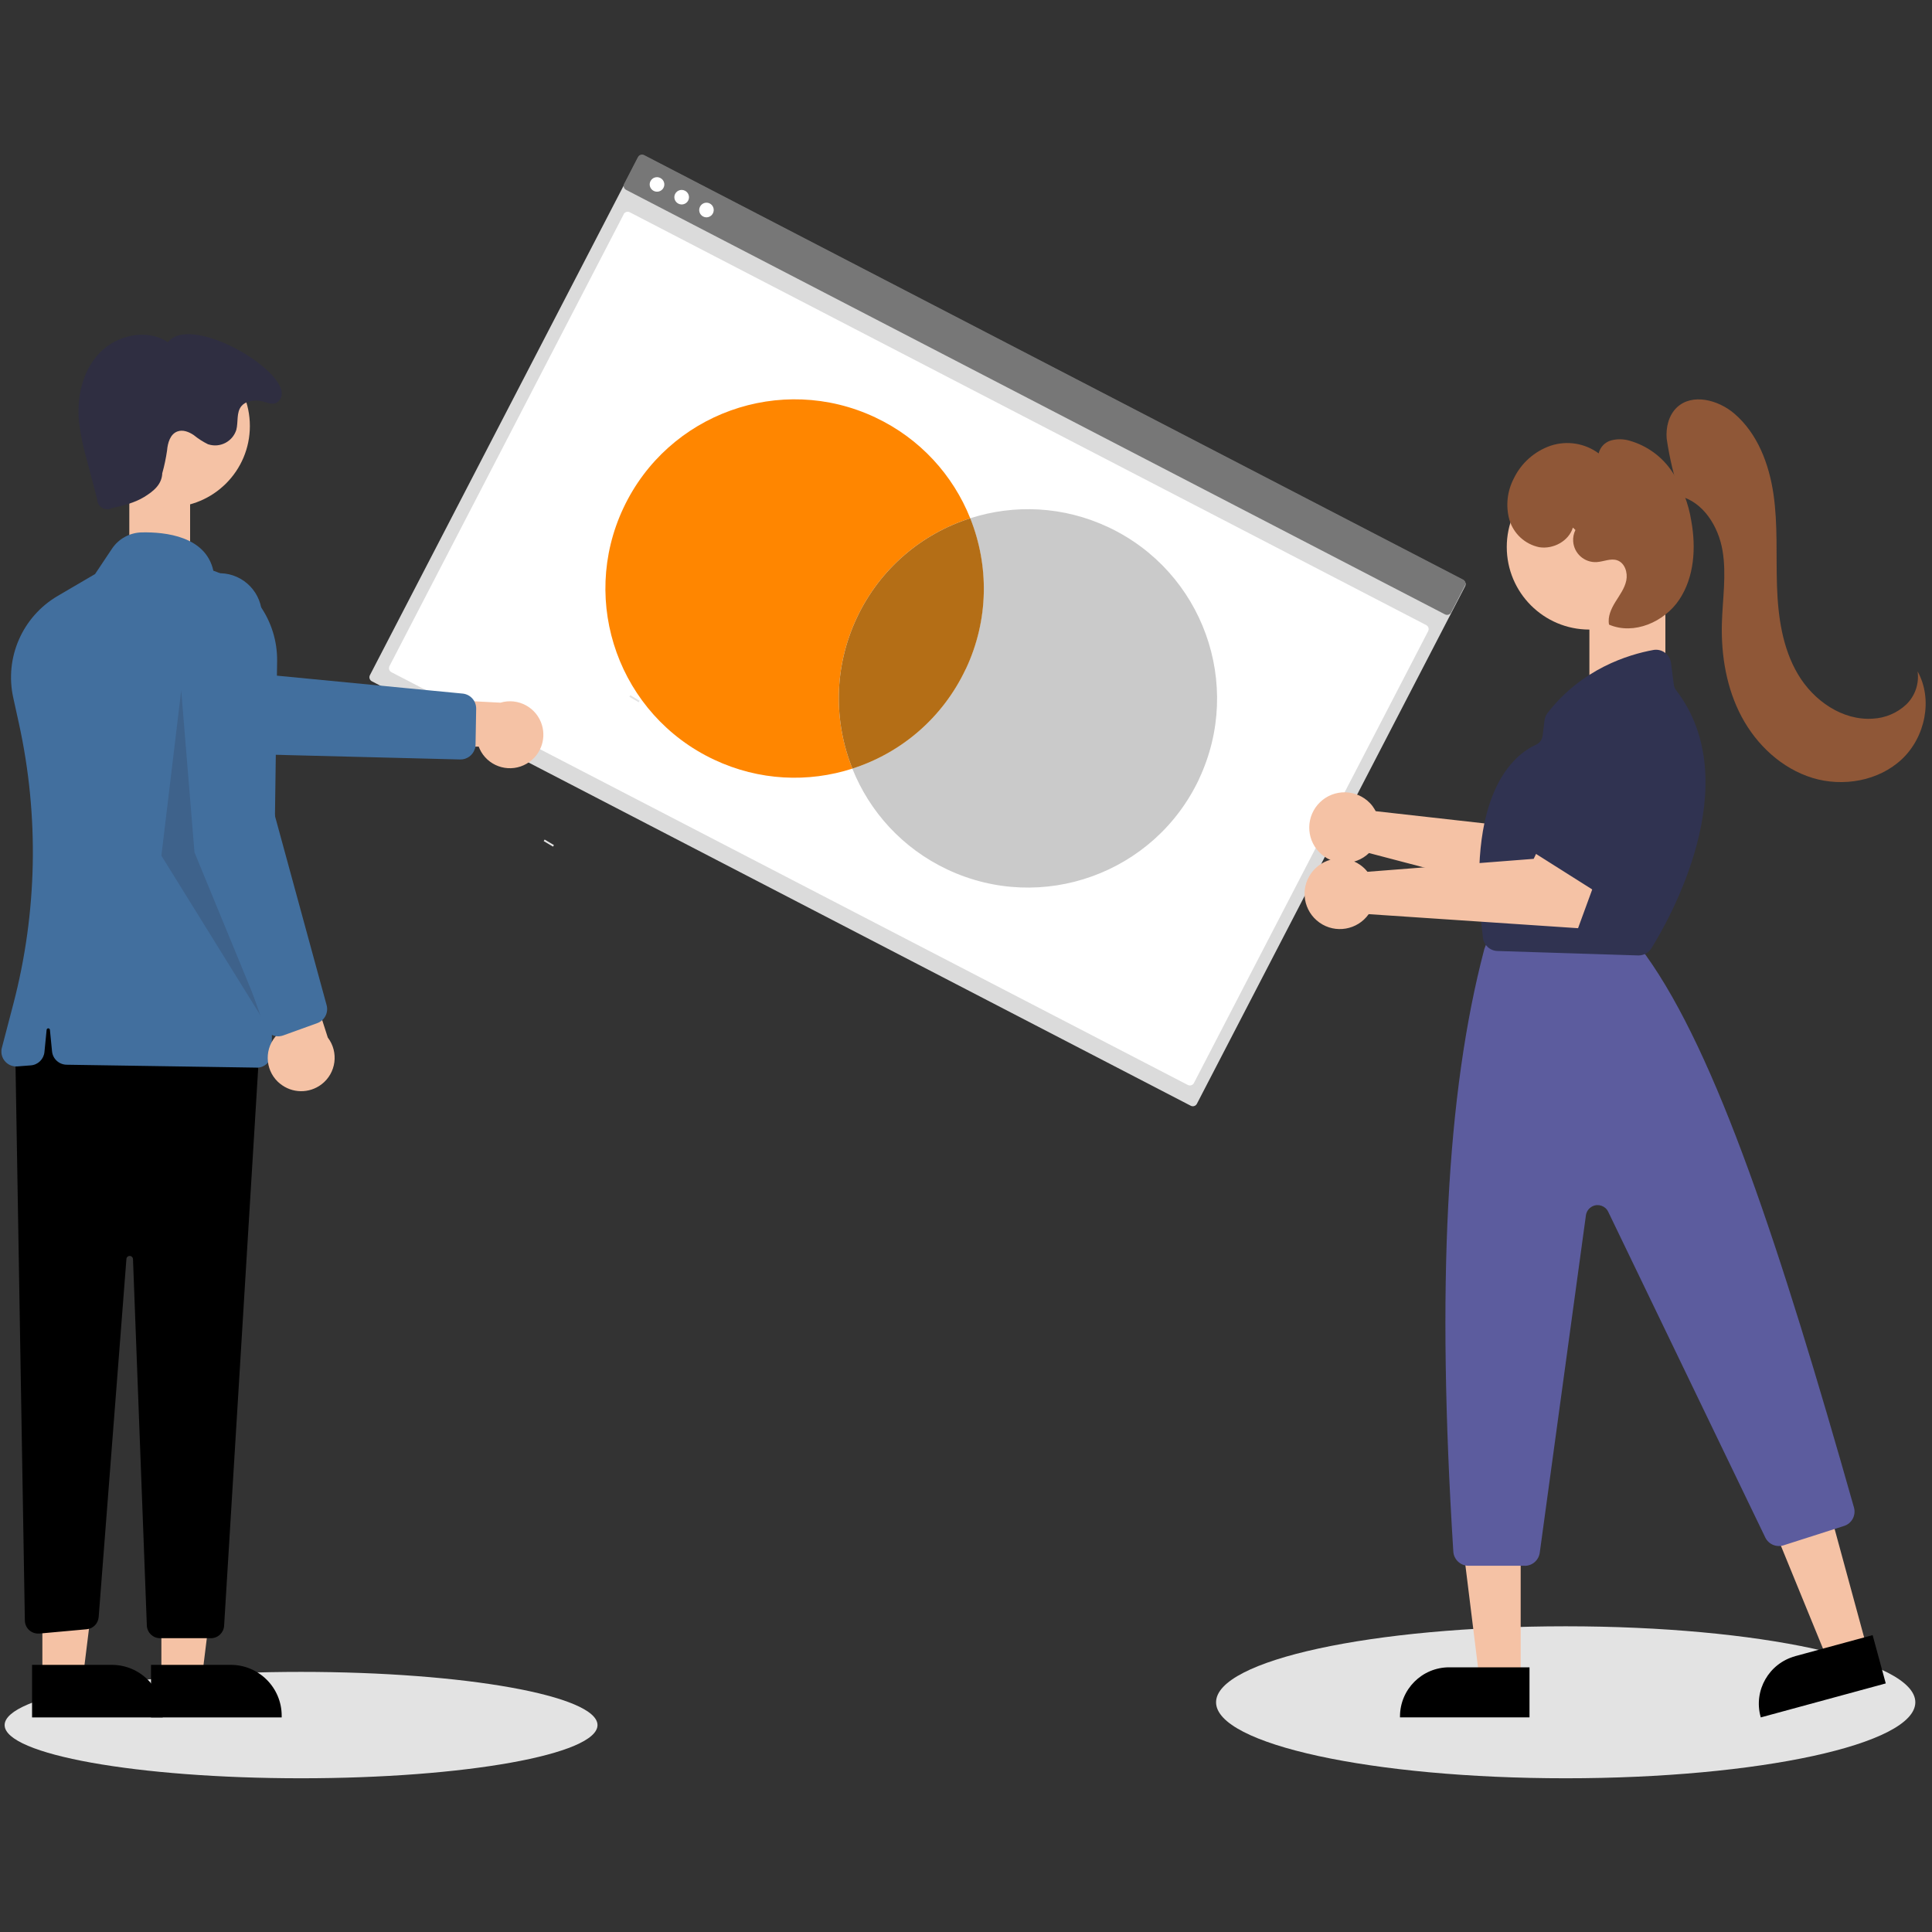 <?xml version="1.0" encoding="UTF-8"?>
<svg xmlns="http://www.w3.org/2000/svg" viewBox="0 0 300 300">
  <rect x="0" y="0" width="300" height="300" fill="#333333" stroke="none"/>
  <defs>
    <style>
      .cls-1 {
        fill: #b46e16;
      }

      .cls-1, .cls-2 {
        mix-blend-mode: multiply;
      }

      .cls-1, .cls-2, .cls-3, .cls-4, .cls-5, .cls-6, .cls-7, .cls-8, .cls-9, .cls-10, .cls-11, .cls-12, .cls-13, .cls-14, .cls-15, .cls-16, .cls-17 {
        stroke-width: 0px;
      }

      .cls-2 {
        fill: #ff8600;
      }

      .cls-3 {
        opacity: .2;
      }

      .cls-3, .cls-4, .cls-18 {
        isolation: isolate;
      }

      .cls-3, .cls-8 {
        fill: #2f2e41;
      }

      .cls-4 {
        fill: #e3e3e3;
      }

      .cls-6 {
        fill: #777;
      }

      .cls-7 {
        fill: #5c5c9e;
      }

      .cls-9 {
        fill: #426f9e;
      }

      .cls-10 {
        fill: #cacaca;
      }

      .cls-11 {
        fill: #dbdbdb;
      }

      .cls-12 {
        fill: #303351;
      }

      .cls-13 {
        fill: #8f5737;
      }

      .cls-14 {
        fill: #6c63ff;
      }

      .cls-15 {
        fill: #fff;
      }

      .cls-16 {
        fill: #f5c2a5;
      }

      .cls-17 {
        fill: #e4e4e4;
      }
    </style>
  </defs>
  <g class="cls-18">
    <g id="Ebene_1" data-name="Ebene 1">
      <path class="cls-11" d="M99.09,24.48c.18-.34.6-.48.95-.3l127.16,65.91c.34.18.48.6.3.95l-41.65,80.36c-.18.34-.6.48-.95.3L57.74,105.79c-.34-.18-.48-.6-.3-.95L99.09,24.48Z"/>
      <path class="cls-15" d="M96.84,33.26c.18-.34.6-.48.95-.3l123.67,64.1c.34.18.48.6.3.95l-36.37,70.16c-.18.34-.6.48-.95.3L60.78,104.38c-.34-.18-.48-.6-.3-.95l36.37-70.16Z"/>
      <path class="cls-6" d="M99.07,24.38c.18-.34.6-.48.95-.3l127.16,65.91c.34.18.48.6.3.95l-2.15,4.16c-.18.34-.6.48-.95.3L97.22,29.48c-.34-.18-.48-.6-.3-.95l2.15-4.16Z"/>
      <path class="cls-15" d="M101.5,29.64c.56.29,1.24.07,1.53-.48s.07-1.23-.49-1.52-1.24-.07-1.53.48-.07,1.23.49,1.52Z"/>
      <path class="cls-15" d="M105.33,31.62c.56.29,1.24.07,1.53-.48s.07-1.23-.49-1.52-1.24-.07-1.53.48-.07,1.23.49,1.52Z"/>
      <path class="cls-15" d="M109.18,33.62c.55.29,1.23.07,1.52-.49.29-.56.07-1.24-.48-1.53s-1.23-.07-1.52.49c-.29.56-.07,1.24.48,1.53Z"/>
      <rect class="cls-16" x="246.8" y="95.03" width="11.8" height="11.8"/>
      <path class="cls-4" d="M243.12,276.13c29.98,0,54.29-5.28,54.29-11.8s-24.31-11.8-54.29-11.8-54.29,5.28-54.29,11.8,24.31,11.8,54.29,11.8Z"/>
      <path class="cls-16" d="M213.16,125.23c.17.23.32.48.46.73l25.72,2.89,3.74-5.05,8.37,4.65-7.36,12.28-31.51-8.27c-2.18,2.1-5.65,2.03-7.75-.15-2.1-2.18-2.03-5.65.15-7.75,2.18-2.1,5.65-2.03,7.75.15.16.16.3.34.44.52Z"/>
      <rect class="cls-17" x="98.38" y="107.66" width=".28" height="1.68" transform="translate(-45.06 137.87) rotate(-59.32)"/>
      <rect class="cls-17" x="85.08" y="130.07" width=".28" height="1.68" transform="translate(-70.85 137.41) rotate(-59.32)"/>
      <g>
        <rect class="cls-16" x="20.08" y="76.14" width="9.44" height="9.44"/>
        <path class="cls-4" d="M46.75,276.13c25.42,0,46.03-3.7,46.03-8.26s-20.61-8.26-46.03-8.26-46.03,3.7-46.03,8.26,20.61,8.26,46.03,8.26Z"/>
        <path class="cls-16" d="M81.79,118.58c-2.46,1.44-5.62.62-7.07-1.83-.15-.26-.28-.54-.39-.82l-18.34.38,5.08-8.07,16.64.87c2.75-.82,5.64.75,6.45,3.5.68,2.3-.3,4.77-2.37,5.97h0Z"/>
        <path class="cls-9" d="M73.73,116.28c-.3,1-1.23,1.67-2.27,1.65l-33.56-.85-30.39-9c-3.48-1.03-5.47-4.69-4.44-8.18,1.03-3.48,4.69-5.47,8.18-4.44.06.02.12.04.18.06l27.46,9,32.96,3.18c1.2.12,2.1,1.14,2.09,2.34l-.1,5.62c0,.21-.03.42-.09.62Z"/>
        <polygon class="cls-16" points="25.06 260.57 31.35 260.57 34.35 236.3 25.06 236.3 25.06 260.57"/>
        <path class="cls-5" d="M23.45,258.52h12.39s0,0,0,0c4.36,0,7.9,3.54,7.9,7.9h0v.26h-20.29s0-8.15,0-8.15Z"/>
        <polygon class="cls-16" points="6.58 260.57 12.87 260.57 15.87 236.3 6.58 236.3 6.58 260.57"/>
        <path class="cls-5" d="M4.98,258.52h12.39s0,0,0,0c4.36,0,7.9,3.54,7.9,7.9h0v.26H4.98s0-8.15,0-8.15Z"/>
        <path class="cls-5" d="M2.36,162.48l1.5,89.16c.02,1.13.95,2.04,2.09,2.02.05,0,.1,0,.15,0l7.36-.67c1-.09,1.78-.89,1.86-1.89l4.31-55.61c.02-.28.27-.49.55-.47.26.02.46.23.47.49l2.15,56.89c.04,1.1.95,1.98,2.05,1.98h7.9c1.09,0,1.98-.84,2.05-1.93l5.53-90.47-32.85-8.21-5.13,8.73Z"/>
        <circle class="cls-16" cx="26.19" cy="66.15" r="12.61"/>
        <path class="cls-9" d="M39.86,165.78s-.02,0-.04,0l-29.48-.45c-1.17-.02-2.15-.91-2.26-2.08l-.33-3.34c-.01-.14-.14-.24-.28-.23-.12.01-.22.11-.23.23l-.34,3.45c-.11,1.11-1,1.99-2.12,2.07l-2.08.16c-1.27.1-2.38-.85-2.48-2.13-.02-.26,0-.51.07-.76l1.79-6.84c3.71-14.21,4.01-29.11.87-43.46l-.89-4.05c-1.38-6.22,1.42-12.61,6.91-15.82l5.79-3.39,2.63-3.94c1.03-1.54,2.75-2.49,4.61-2.53,3.66-.08,9.95.59,11.13,5.95,6.01,2.05,10,7.74,9.9,14.09l-.85,60.8c-.02,1.26-1.05,2.28-2.31,2.28h0Z"/>
        <path class="cls-8" d="M25.2,73.42c-.05,1.78-1.29,2.81-2.81,3.75-1.52.93-3.29,1.34-5.03,1.73-.75.4-1.68.11-2.08-.64-.12-.22-.18-.46-.18-.71l-1.6-6.07c-.56-1.94-.98-3.92-1.23-5.92-.38-3.85.53-8,3.22-10.79,2.69-2.79,7.36-3.78,10.58-1.63,3.83-4.89,21.31,5.91,17,9.31-.77.6-1.94-.16-2.91-.23s-2.07.1-2.68.85c-.81.99-.46,2.46-.79,3.69-.58,1.81-2.51,2.82-4.33,2.24,0,0-.02,0-.03,0-.81-.4-1.56-.88-2.26-1.45-.75-.5-1.69-.87-2.53-.55-1.11.41-1.5,1.77-1.6,2.95-.17,1.18-.41,2.34-.73,3.48Z"/>
        <polygon class="cls-3" points="28.14 107.21 30.2 132.36 40.98 158.54 25.06 132.87 28.14 107.21"/>
        <path class="cls-16" d="M43.5,168.29c-2.22-1.78-2.58-5.03-.79-7.26.19-.24.4-.46.63-.66l-6.87-17.01,9.34,1.89,5.09,15.86c1.74,2.28,1.3,5.54-.98,7.27-1.91,1.45-4.56,1.41-6.42-.1h0Z"/>
        <path class="cls-9" d="M43.38,160.92c-1.04.07-2-.56-2.35-1.54l-11.12-31.68-2.38-31.61c-.27-3.62,2.44-6.78,6.07-7.06,3.62-.27,6.78,2.44,7.06,6.07,0,.06,0,.13.01.19l1.33,28.86,8.72,31.94c.31,1.16-.32,2.37-1.45,2.78l-5.29,1.91c-.2.07-.4.12-.61.13Z"/>
      </g>
      <path class="cls-14" d="M249.62,132.84c-.21-.09-.4-.21-.57-.36l-10.34-8.71c-.99-.84-1.12-2.32-.28-3.31.04-.05.09-.1.13-.14l9.38-9.42c.81-.82,2.11-.93,3.04-.24l7.09,5.15c.91.66,1.23,1.88.74,2.9l-6.14,12.98c-.54,1.15-1.9,1.66-3.06,1.15Z"/>
      <polygon class="cls-16" points="289.94 256.02 283.77 257.7 274.35 234.68 283.46 232.2 289.94 256.02"/>
      <path class="cls-5" d="M278.75,257.17l12.03-3.27h0l2.04,7.5h0l-19.41,5.28h0l-.03-.12c-1.11-4.07,1.3-8.27,5.37-9.38h0Z"/>
      <polygon class="cls-16" points="236.13 260.73 229.73 260.73 226.68 236.05 236.13 236.05 236.13 260.73"/>
      <path class="cls-5" d="M225.03,258.9h12.47v7.77h-20.11v-.13c0-4.22,3.42-7.64,7.64-7.64Z"/>
      <circle class="cls-16" cx="246.79" cy="84.94" r="12.82"/>
      <path class="cls-7" d="M236.76,243.13h-8.74c-1.24,0-2.27-.97-2.35-2.2-2.61-41.42-1.08-71.14,4.8-93.51.03-.1.06-.19.1-.29l.47-1.17c.35-.89,1.22-1.48,2.18-1.48h17.98c.69,0,1.34.3,1.78.82l2.44,2.85c.05.06.09.11.14.17,11.01,15.36,20.88,45.39,32.32,85.75.35,1.22-.33,2.5-1.54,2.88l-9.4,3.01c-1.12.35-2.32-.17-2.83-1.22l-24.39-50.58c-.44-.91-1.53-1.29-2.44-.85-.55.27-.93.79-1.02,1.4l-7.17,52.4c-.16,1.16-1.15,2.03-2.33,2.03Z"/>
      <path class="cls-12" d="M254.44,148.36s-.05,0-.07,0l-21.84-.69c-1.16-.03-2.12-.91-2.26-2.06-2.77-22.41,4.83-28.42,8.22-29.96.58-.26.98-.8,1.05-1.43l.29-2.35c.05-.41.21-.81.46-1.14,5.32-6.89,12.59-9.1,16.44-9.8,1.27-.23,2.49.62,2.72,1.89,0,.04.01.08.02.12l.44,3.37c.04.32.17.63.37.88,11.1,14.51-1.27,35.93-3.86,40.07h0c-.43.68-1.18,1.1-1.99,1.1Z"/>
      <path class="cls-13" d="M260.9,76.97c-.95-2.89-1.66-5.85-2.1-8.86-.14-1.75.31-3.63,1.58-4.84,2.39-2.26,6.44-1.18,8.93.96,3.61,3.09,5.4,7.84,6.08,12.54s.38,9.48.54,14.23c.16,4.75.84,9.63,3.26,13.71,2.42,4.09,6.91,7.22,11.65,6.88,1.91-.1,3.73-.87,5.13-2.17,1.4-1.33,2.06-3.26,1.79-5.17,2.42,4.34,1.19,10.21-2.42,13.62-3.61,3.41-9.17,4.37-13.91,2.92-4.75-1.46-8.65-5.1-10.99-9.49s-3.19-9.45-3.07-14.41c.1-3.81.74-7.65.1-11.41s-3-7.57-6.71-8.46l.12-.04Z"/>
      <path class="cls-13" d="M244.24,81.91c-.63,2.11-3.05,3.41-5.23,3.06-2.21-.46-3.98-2.09-4.63-4.25-.6-2.15-.35-4.44.68-6.42,1.15-2.39,3.21-4.22,5.72-5.09,2.53-.84,5.32-.39,7.46,1.19.23-.97.96-1.73,1.92-2.01.94-.25,1.94-.24,2.88.04,2.7.77,5.04,2.47,6.6,4.8,1.54,2.32,2.56,4.95,2.99,7.71.74,4.13.46,8.65-1.86,12.15-2.32,3.5-7.07,5.56-10.92,3.9-.24-1.23.33-2.46.99-3.53s1.44-2.1,1.69-3.33c.25-1.23-.23-2.72-1.42-3.13-1.01-.34-2.09.21-3.16.28-1.91.12-3.55-1.33-3.67-3.23-.04-.6.08-1.21.35-1.75l-.41-.39Z"/>
      <path class="cls-16" d="M211.75,134.73c.21.2.41.41.59.64l25.81-2.01,2.72-5.67,9.09,2.99-4.92,13.45-32.51-2.18c-1.75,2.47-5.17,3.06-7.64,1.31-2.47-1.75-3.06-5.17-1.31-7.64,1.75-2.47,5.17-3.06,7.64-1.31.18.13.36.27.53.43h0Z"/>
      <path class="cls-12" d="M249.82,139.63c-.22-.06-.43-.15-.62-.28l-11.43-7.22c-1.1-.69-1.42-2.14-.73-3.24.03-.06.07-.11.11-.16l8.01-10.61c.69-.93,1.96-1.21,2.98-.66l7.73,4.14c1,.53,1.47,1.7,1.13,2.78l-4.31,13.69c-.38,1.21-1.66,1.9-2.88,1.56h0Z"/>
      <g>
        <path class="cls-10" d="M186.2,120.95c-6.91,14.68-24.41,20.98-39.09,14.07-7-3.3-12.1-9.01-14.76-15.67,7.48-2.4,13.99-7.79,17.6-15.46,3.61-7.67,3.61-16.11.69-23.41,6.83-2.2,14.48-1.91,21.48,1.39,14.67,6.91,20.97,24.41,14.07,39.08Z"/>
        <path class="cls-2" d="M132.36,119.35c-6.83,2.2-14.47,1.91-21.48-1.39-14.68-6.91-20.98-24.41-14.07-39.09,6.91-14.67,24.41-20.97,39.09-14.06,7.01,3.3,12.1,9.01,14.76,15.67-7.49,2.39-14,7.78-17.61,15.45-3.61,7.68-3.61,16.12-.69,23.42Z"/>
        <path class="cls-1" d="M149.96,103.89c-3.61,7.67-10.12,13.06-17.6,15.46-2.92-7.3-2.92-15.74.69-23.42,3.61-7.67,10.12-13.06,17.61-15.45,2.92,7.3,2.92,15.74-.69,23.41Z"/>
      </g>
    </g>
  </g>
</svg>